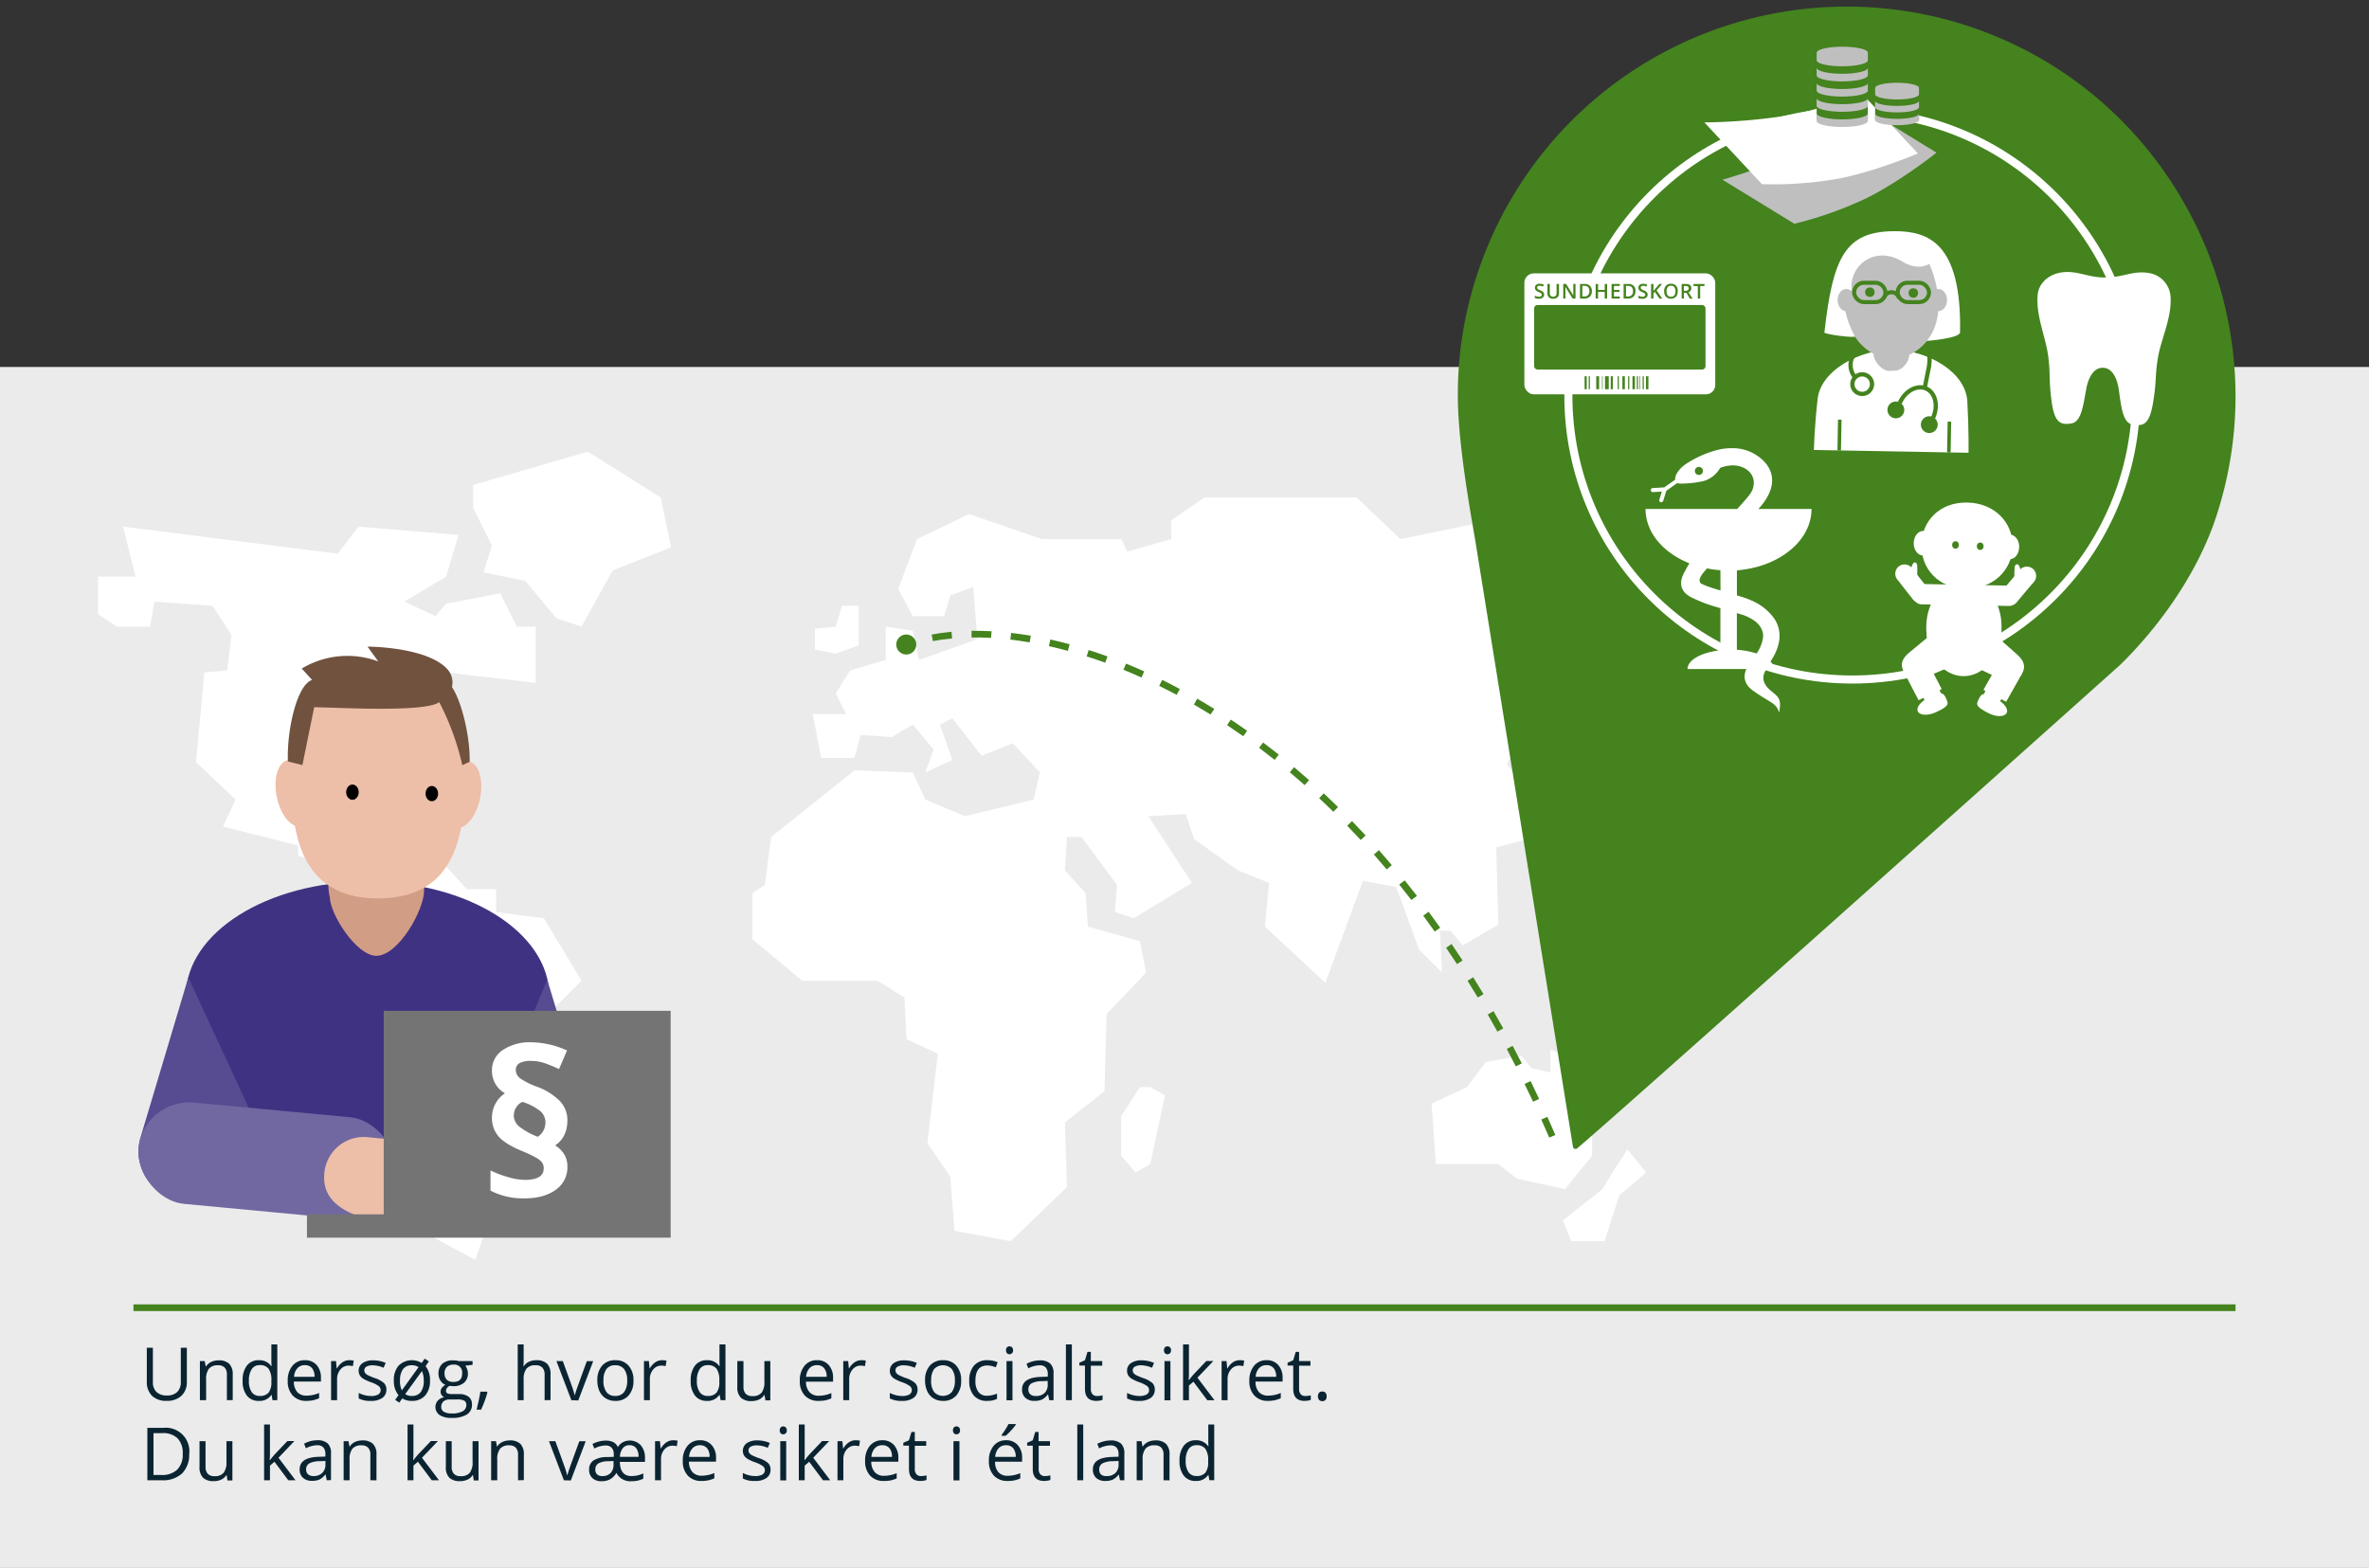 <svg xmlns="http://www.w3.org/2000/svg" viewBox="0 0 710 470"><rect x="0" y="0" width="710" height="470" fill="#333333" stroke="none"/><defs><style>.cls-1{fill:#ebebeb;}.cls-2{fill:#fff;}.cls-15,.cls-16,.cls-18,.cls-3,.cls-7{fill:none;}.cls-15,.cls-16,.cls-18,.cls-3{stroke:#44831e;}.cls-14,.cls-15,.cls-16,.cls-18,.cls-3{stroke-miterlimit:10;}.cls-3{stroke-width:2.01px;}.cls-4{fill:#403282;}.cls-5{fill:#574b91;}.cls-6{fill:#d19d85;}.cls-8{fill:#edbea8;}.cls-9{fill:#010101;}.cls-10{fill:#7168a2;}.cls-11{fill:#747474;}.cls-12{fill:#70523e;}.cls-13,.cls-14{fill:#44831e;}.cls-14{stroke:#fff;stroke-width:2.42px;}.cls-15{stroke-width:1.28px;}.cls-16{stroke-width:1.06px;}.cls-17{fill:#bfbfbf;}.cls-18{stroke-width:1.21px;}.cls-19{fill:#0b2432;}</style></defs><g id="Baggrund"><rect class="cls-1" y="110" width="710" height="360"/></g><g id="Grafik"><polygon class="cls-2" points="45.01 187.83 35.01 187.83 29.39 184.09 29.39 172.84 40.63 172.84 36.89 157.86 101.21 165.98 107.45 157.86 137.43 160.35 133.68 172.84 121.19 180.34 130.56 184.71 133.68 180.96 149.92 177.84 154.92 187.83 160.54 187.83 160.54 204.69 133.68 201.57 135.56 211.56 113.7 225.3 113.7 234.05 109.95 234.05 104.33 226.55 91.22 230.3 86.85 239.67 94.97 242.79 94.97 249.66 104.33 252.16 104.96 259.03 133.06 259.03 139.93 266.52 148.67 266.52 148.67 273.39 163.03 275.26 174.28 294 163.66 304.61 166.16 318.98 139.31 342.08 138.68 363.32 146.17 367.06 142.43 377.68 127.44 369.56 129.31 358.94 123.07 354.57 123.07 315.86 109.95 308.36 113.7 297.74 101.83 287.13 101.83 276.51 106.83 275.26 109.33 267.77 105.58 264.02 99.34 267.77 98.09 259.03 89.34 256.53 89.34 253.41 66.86 247.78 70.61 239.67 58.74 228.43 61.24 201.57 68.11 200.95 69.36 190.33 63.74 181.59 46.26 180.34 45.01 187.83"/><polygon class="cls-2" points="157.41 174.09 144.93 171.6 147.42 163.48 141.8 152.24 141.8 145.37 176.15 135.38 198.01 149.11 201.13 164.1 183.64 170.97 174.28 187.83 166.78 185.34 157.41 174.09"/><polygon class="cls-2" points="516.5 174.09 512.13 166.6 486.52 170.35 479.03 161.6 447.18 155.98 419.7 161.6 406.59 149.11 361 149.11 351.01 155.98 351.01 161.6 337.89 165.35 336.02 161.6 318.54 161.6 312.29 161.6 290.43 154.11 274.82 161.6 269.2 176.59 273.57 184.71 282.94 184.71 284.81 178.47 291.68 175.97 292.93 191.58 275.44 197.82 273.57 189.08 265.45 187.83 265.45 197.82 254.84 200.95 250.47 207.82 253.59 214.06 243.59 214.06 246.09 227.18 256.08 227.18 257.96 220.31 267.33 220.93 273.57 217.18 279.82 224.68 277.32 231.55 285.44 227.8 281.69 217.18 285.44 215.31 294.18 226.55 303.55 222.81 311.67 231.55 309.79 239.67 289.18 244.66 277.32 239.67 273.57 231.55 256.08 230.92 231.1 250.91 229.23 265.27 225.49 267.77 225.49 281.51 240.47 294 262.95 294 271.07 298.99 271.7 311.48 281.06 315.86 277.94 342.71 284.81 352.7 286.06 368.94 302.92 372.06 319.78 355.82 319.16 336.46 331.02 327.1 331.65 303.99 343.51 291.5 341.64 282.13 326.03 277.76 325.4 267.77 319.16 260.9 319.78 250.91 324.15 250.91 334.77 265.27 334.15 273.39 339.77 275.26 357.25 264.65 344.14 244.66 355.38 244.04 357.88 251.53 370.99 260.9 380.36 264.65 379.11 277.76 397.22 294.62 408.46 264.02 418.45 265.89 425.32 284.63 432.19 291.5 431.57 279.01 434.69 279.01 438.44 283.38 449.05 277.14 448.43 254.03 457.8 251.53 460.92 239.67 451.55 229.05 457.17 219.06 462.17 219.06 478.4 184.09 484.65 187.83 484.65 197.82 490.89 200.95 498.39 184.71 516.5 174.09"/><polygon class="cls-2" points="344.76 325.85 341.64 325.85 336.02 334.59 336.02 346.45 340.39 351.45 344.76 348.95 349.13 328.35 344.76 325.85"/><polygon class="cls-2" points="250.47 195.95 257.33 193.45 257.33 181.59 252.34 181.59 250.47 187.83 244.22 188.46 244.22 194.7 250.47 195.95"/><polygon class="cls-2" points="459.05 320.23 455.92 316.48 445.31 318.35 439.69 325.85 429.07 330.84 430.32 348.95 440.31 348.95 449.05 348.95 454.68 353.32 469.04 356.45 477.16 346.45 477.16 333.96 469.04 316.48 464.67 314.61 464.67 321.48 459.05 320.23"/><polygon class="cls-2" points="472.16 214.06 475.28 222.18 468.41 239.04 472.16 245.91 477.16 245.91 485.27 231.55 482.78 214.06 477.16 210.94 472.16 214.06"/><polygon class="cls-2" points="487.77 344.58 484.03 350.2 480.28 356.45 468.41 365.81 470.91 372.06 480.9 372.06 485.27 358.32 493.39 351.45 487.77 344.58"/><line class="cls-3" x1="40" y1="392" x2="670" y2="392"/><path class="cls-4" d="M164.63,298.55c0-19-24.39-34.32-54.47-34.32S55.7,279.59,55.7,298.55v61.79l110.81-.41Z"/><path class="cls-5" d="M74.69,332.34l-4.23,16.52a14.83,14.83,0,0,1-18,10.61h0A14.86,14.86,0,0,1,42,341.33L56.44,293"/><path class="cls-6" d="M112.78,286.51h0c-5.92,0-13.82-12.36-13.94-17.57l-.21-1c-1.51-9.81,5-8,10.73-8h8.43c5,0,10,.24,9.3,7.09h0C127.09,272.79,119.39,286.51,112.78,286.51Z"/><ellipse class="cls-7" cx="125.9" cy="235.8" rx="2.29" ry="1.87" transform="translate(-110.48 360.6) rotate(-89.73)"/><ellipse class="cls-7" cx="104.69" cy="235.64" rx="2.29" ry="1.87" transform="translate(-131.43 339.23) rotate(-89.73)"/><path class="cls-5" d="M147.32,333.42l2.82,15.93a14.83,14.83,0,0,0,18,10.62h0a14.86,14.86,0,0,0,10.47-18.14l-14.59-48.12"/><ellipse class="cls-8" cx="138.56" cy="238.22" rx="10.13" ry="5.43" transform="translate(-122.24 327.26) rotate(-78.67)"/><ellipse class="cls-8" cx="87.49" cy="238.22" rx="5.43" ry="10.13" transform="matrix(0.98, -0.2, 0.2, 0.98, -45.11, 21.84)"/><path class="cls-8" d="M139.26,235.67c-.13,18.84-5.45,33.61-26,33.65-20.31,0-25.89-15-25.76-33.83s4.36-34.47,26.22-34.4C134.72,201.16,139.38,216.83,139.26,235.67Z"/><ellipse class="cls-9" cx="105.63" cy="237.46" rx="1.88" ry="2.29"/><ellipse class="cls-9" cx="129.42" cy="237.89" rx="1.88" ry="2.29"/><rect class="cls-10" x="41.33" y="332.63" width="77.41" height="30.51" rx="15.26" transform="translate(32.98 -5.97) rotate(5.38)"/><path class="cls-8" d="M116.27,342.17l17.44,1.88a3.62,3.62,0,0,1,3.11,4h0a3.54,3.54,0,0,1-3.9,3.15l-17.43-1.88"/><path class="cls-8" d="M120.19,367.6,108.6,365c-7.82-2.61-12-6.61-11.41-13.25h0a11.9,11.9,0,0,1,12.91-10.89l12.27,1.22c8.79,4.61-9.68-2.22,7.24,12.89h0C129,361.6,126.7,368.24,120.19,367.6Z"/><polygon class="cls-11" points="115 303 115 364 92 364 92 371 201 371 201 303 115 303"/><path class="cls-12" d="M140.77,228.34c.11-8.43-2.76-18.75-5.32-22.38a6,6,0,0,0-1.6-5.62c-5.68-5.79-20.15-6.5-23.69-6.5l3.21,4.43a26.53,26.53,0,0,0-22.94,2.14l3.11,3.4c-4.48,1.41-7.6,14.79-7.26,24.43l4.35,1.09L94.16,212c5.85,0,33.17,1.7,37.49-1.53a78.84,78.84,0,0,1,6.91,18.89"/><path class="cls-2" d="M147.44,335.05a8.69,8.69,0,0,1,3.9-7.33,7.66,7.66,0,0,1-3.9-6.82,7.21,7.21,0,0,1,3.27-6.16,14.59,14.59,0,0,1,8.6-2.31,26.72,26.72,0,0,1,10.63,2.46l-2.4,5.57c-1.33-.63-2.68-1.19-4.06-1.69a12.67,12.67,0,0,0-4.35-.75,6.79,6.79,0,0,0-3.46.68,2.28,2.28,0,0,0-1.08,2.08A3.1,3.1,0,0,0,156,323.3a22.15,22.15,0,0,0,4.79,2.4,18.62,18.62,0,0,1,7,4.35,8.2,8.2,0,0,1,2.26,5.67q0,5.19-3.67,7.62a8.25,8.25,0,0,1,2.74,2.71,7,7,0,0,1,.93,3.7,8.13,8.13,0,0,1-3.5,6.9q-3.51,2.57-9.39,2.57A21.23,21.23,0,0,1,147,356.9v-6.06a29.64,29.64,0,0,0,5.27,2,18.37,18.37,0,0,0,5,.84c3.78,0,5.68-1.14,5.68-3.43a3,3,0,0,0-.54-1.85,6.37,6.37,0,0,0-1.86-1.45,38.93,38.93,0,0,0-3.66-1.74q-5.37-2.16-7.39-4.47A8.33,8.33,0,0,1,147.44,335.05Zm6.53-.65a4.43,4.43,0,0,0,1.91,3.49,21.2,21.2,0,0,0,5.3,2.87,5.1,5.1,0,0,0,2.29-4.28,4.45,4.45,0,0,0-1.48-3.37,16.89,16.89,0,0,0-5.38-2.81,4,4,0,0,0-1.86,1.57A4.42,4.42,0,0,0,154,334.4Z"/><circle class="cls-13" cx="271.61" cy="193.2" r="3"/><path class="cls-13" d="M271.22,194.54l-.73-1.86c.93-.36,1.9-.71,2.89-1l.6,1.91C273,193.87,272.11,194.19,271.22,194.54Z"/><path class="cls-13" d="M464.31,341q-1.19-2.73-2.38-5.4l1.82-.82c.81,1.79,1.6,3.6,2.39,5.43Zm-4.84-10.75q-1.26-2.7-2.55-5.32l1.8-.88c.86,1.76,1.71,3.55,2.56,5.35Zm-5.18-10.6c-.89-1.76-1.8-3.5-2.71-5.23l1.77-.93q1.36,2.6,2.73,5.26Zm-5.51-10.41q-1.44-2.59-2.9-5.13l1.74-1q1.45,2.55,2.91,5.16ZM442.9,299q-1.53-2.55-3.07-5l1.69-1.06q1.56,2.49,3.1,5.06Zm-6.24-10q-1.62-2.49-3.26-4.9l1.65-1.13c1.1,1.63,2.2,3.27,3.29,4.94ZM430,279.25q-1.71-2.43-3.45-4.77l1.61-1.19q1.74,2.35,3.47,4.8Zm-7-9.47q-1.82-2.36-3.65-4.63L421,263.9c1.23,1.52,2.45,3.08,3.67,4.65Zm-7.4-9.17q-1.92-2.26-3.84-4.46l1.5-1.32c1.29,1.47,2.6,3,3.87,4.49Zm-7.79-8.82c-1.33-1.44-2.7-2.88-4.05-4.28l1.44-1.39c1.36,1.41,2.73,2.86,4.08,4.31Zm-8.2-8.45c-1.38-1.37-2.81-2.74-4.25-4.08l1.37-1.46c1.44,1.35,2.89,2.74,4.28,4.11Zm-8.6-8c-1.47-1.31-3-2.6-4.45-3.85l1.29-1.53c1.49,1.26,3,2.57,4.49,3.89Zm-9-7.57c-1.54-1.23-3.1-2.44-4.65-3.61l1.2-1.59c1.56,1.17,3.14,2.39,4.7,3.63Zm-9.4-7.08c-1.61-1.13-3.24-2.25-4.85-3.32l1.11-1.67c1.63,1.08,3.27,2.21,4.9,3.36Zm-9.79-6.51c-1.66-1-3.36-2-5-3l1-1.74c1.7,1,3.42,2,5.1,3.06Zm-10.17-5.89c-1.73-.92-3.48-1.83-5.23-2.69l.89-1.8c1.76.88,3.54,1.79,5.28,2.73Zm-10.54-5.2c-1.79-.81-3.61-1.59-5.4-2.32l.76-1.85c1.81.73,3.65,1.52,5.46,2.34Zm-10.88-4.44c-1.85-.67-3.72-1.31-5.55-1.89l.6-1.91c1.86.6,3.76,1.24,5.64,1.92Zm-11.18-3.55c-1.9-.52-3.82-1-5.69-1.41l.43-2c1.91.42,3.85.9,5.78,1.43Zm-11.45-2.54c-1.94-.34-3.89-.62-5.79-.84l.23-2c1.94.22,3.92.51,5.9.84Zm-29-.35-.38-2c1.9-.36,3.9-.64,5.95-.83l.19,2C283.37,191.55,281.43,191.82,279.6,192.17Zm17.42-1c-2-.1-3.95-.15-5.84-.12l0-2c1.94,0,4,0,6,.13Z"/><path class="cls-13" d="M471.44,343.89a.83.83,0,0,0,1.16.41c12.29-10.27,162.82-145,162.82-145,10.66-10.39,22.85-26.45,28.74-44.3,19.48-59-11.33-123.5-69.42-145.47A116.54,116.54,0,0,0,444,78.56a114.48,114.48,0,0,0-7,43.9c.63,15.62,4.65,36.08,5.43,41.33Z"/><circle class="cls-14" cx="555.14" cy="118.6" r="85.09"/><path class="cls-6" d="M589.69,178.08h-.08c-1.24,0-4.48-1.17-4.46-2.41h0a2.25,2.25,0,0,1,2.29-2.2l3.11.05a2.26,2.26,0,0,1,2.21,2.29h0C592.73,177.05,590.92,178.1,589.69,178.08Z"/><path class="cls-2" d="M603.19,163.79c-.12,7.12-5.83,12.79-14.08,12.65s-13.37-6-13.25-13.14,5.45-12.8,13.7-12.66S603.32,156.66,603.19,163.79Z"/><ellipse class="cls-13" cx="586.08" cy="163.35" rx="1.11" ry="1.02" transform="translate(412.32 746.43) rotate(-88.98)"/><ellipse class="cls-13" cx="593.49" cy="163.74" rx="1.11" ry="1.02" transform="translate(419.2 754.22) rotate(-88.98)"/><ellipse class="cls-2" cx="602.36" cy="163.96" rx="3.68" ry="2.79" transform="translate(427.71 763.3) rotate(-88.98)"/><ellipse class="cls-2" cx="576.35" cy="162.83" rx="3.68" ry="2.79" transform="translate(403.28 736.19) rotate(-88.98)"/><ellipse class="cls-2" cx="588.6" cy="187.89" rx="14.2" ry="11.28" transform="translate(390.25 773.05) rotate(-88.98)"/><rect class="cls-2" x="573.24" y="175.13" width="12.74" height="6.1" rx="2.62" transform="translate(3.27 -10.29) rotate(1.02)"/><rect class="cls-2" x="592.06" y="175.46" width="12.74" height="6.1" rx="2.62" transform="translate(1193.59 367.66) rotate(-178.98)"/><path class="cls-2" d="M584.54,199.84l-8.11,3.49c-1.92,1-4.89-.27-5.94-2.19h0c-1.06-1.92-.41-3.73,1.57-5.41l6.45-5.33c1.92-1.05,5.58.78,6.64,2.7h0C586.2,195,586.46,198.78,584.54,199.84Z"/><path class="cls-2" d="M573.72,168.62a.58.58,0,0,1,.58.17,1.26,1.26,0,0,1,.28.58,23.22,23.22,0,0,1,0,2.89,2.63,2.63,0,0,1,0,.56.55.55,0,0,1-.31.44c-.28.1-.57-.14-.76-.38a2.83,2.83,0,0,1-.79-2.3C572.83,170.07,573.19,168.8,573.72,168.62Z"/><path class="cls-2" d="M605.51,174.94h0"/><path class="cls-2" d="M609.32,174.75l.27-.33a2.78,2.78,0,0,0-.34-3.92h0a2.79,2.79,0,0,0-3.92.34l-5,5.89a2.79,2.79,0,1,0,4.26,3.59l3.91-4.66Z"/><polygon class="cls-8" points="568.52 174 568.52 174 568.52 174 568.52 174"/><path class="cls-2" d="M568.87,174l.17.21.56.73,3.74,4.78a2.79,2.79,0,0,0,4.39-3.43L573,170.26a2.8,2.8,0,0,0-3.91-.48h0a2.8,2.8,0,0,0-.48,3.91l.27.35"/><line class="cls-8" x1="605.51" y1="174.94" x2="605.51" y2="174.94"/><path class="cls-2" d="M604.71,169.17a.57.57,0,0,0-.59.15,1.21,1.21,0,0,0-.3.57,23.13,23.13,0,0,0-.1,2.89,2.09,2.09,0,0,0-.05.56.53.53,0,0,0,.29.44c.28.12.57-.11.78-.34a2.88,2.88,0,0,0,.87-2.28C605.54,170.66,605.23,169.37,604.71,169.17Z"/><path class="cls-2" d="M599.88,188.68c-.14,7.84-5.3,14.1-11.53,14s-11.16-6.56-11-14.39"/><path class="cls-2" d="M583.31,209.51c.49,1.25,1.35,2-3.31,4.08-2.35,1-4.71.85-5.24-.38s1-3.05,3.31-4.08S582.13,206.47,583.31,209.51Z"/><path class="cls-2" d="M578.36,204.65h.76a2.3,2.3,0,0,1,2.3,2.3v1.4a2.3,2.3,0,0,1-2.3,2.3h-1.25a1.81,1.81,0,0,1-1.81-1.81v-1.89A2.3,2.3,0,0,1,578.36,204.65Z" transform="translate(-34.84 247.28) rotate(-23.43)"/><path class="cls-2" d="M575,209.89l-4.23-8.15a3.85,3.85,0,0,1,1.8-5.13h0a3.85,3.85,0,0,1,5.13,1.8l4.24,8.15Z"/><path class="cls-2" d="M592.07,200l8,3.78c1.88,1.12,4.9-.1,6-2h0c1.12-1.88.53-3.71-1.39-5.46l-6.25-5.55c-1.88-1.12-5.61.58-6.73,2.46h0C590.58,195.1,590.19,198.85,592.07,200Z"/><path class="cls-2" d="M593,209.68c-.53,1.23-1.42,1.94,3.16,4.19,2.31,1.14,4.68,1,5.26-.18s-.84-3.09-3.17-4.2S594.23,206.68,593,209.68Z"/><rect class="cls-2" x="594.9" y="204.98" width="5.36" height="6" rx="2.3" transform="translate(1047.62 652.77) rotate(-154.53)"/><path class="cls-2" d="M601.25,210.36l4.52-8a3.84,3.84,0,0,0-1.62-5.19h0a3.86,3.86,0,0,0-5.19,1.62l-4.52,8Z"/><path class="cls-2" d="M610.71,88.28c-.63,6.28,2.4,12.7,3.14,18.45s.12,6.5,1,13.4,2.89,7.24,5.9,6.81,3.57-5.22,4.51-10.33c.54-3,2-6.42,5-6.37s4.32,3.56,4.75,6.54c.75,5.15,1.15,10,4.14,10.48s5,.36,6.14-6.59.5-7.64,1.44-13.36,4.2-12,3.8-18.32a7.66,7.66,0,0,0-6.23-7.1c-5-.94-7.77,1.3-13.55,1.29-4.89,0-7.87-2-12.31-1.59S611,85,610.71,88.28Z"/><rect class="cls-2" x="456.86" y="81.94" width="57.21" height="36.27" rx="2.82"/><rect class="cls-13" x="459.78" y="91.42" width="51.37" height="19.36" rx="1.01"/><rect class="cls-13" x="476.14" y="112.78" width="0.36" height="3.89"/><rect class="cls-13" x="474.91" y="112.78" width="0.65" height="3.89"/><rect class="cls-13" x="478.4" y="112.78" width="0.86" height="3.89"/><rect class="cls-13" x="481.03" y="112.78" width="1.12" height="3.89"/><rect class="cls-13" x="482.75" y="112.78" width="0.64" height="3.89"/><rect class="cls-13" x="486.24" y="112.78" width="0.74" height="3.89"/><rect class="cls-13" x="489.26" y="112.78" width="0.74" height="3.89"/><rect class="cls-13" x="493.3" y="112.79" width="0.74" height="3.89"/><rect class="cls-13" x="480.14" y="112.78" width="0.18" height="3.89"/><rect class="cls-13" x="484.83" y="112.78" width="0.36" height="3.89"/><rect class="cls-13" x="487.95" y="112.78" width="0.36" height="3.89"/><rect class="cls-13" x="490.57" y="112.78" width="0.36" height="3.89"/><rect class="cls-13" x="492.3" y="112.79" width="0.36" height="3.89"/><rect class="cls-13" x="491.4" y="112.78" width="0.18" height="3.89"/><path class="cls-13" d="M462.78,88.3a1.09,1.09,0,0,1-.42.91,1.81,1.81,0,0,1-1.17.34,2.81,2.81,0,0,1-1.21-.23v-.68a3.35,3.35,0,0,0,.63.22,3,3,0,0,0,.63.08,1,1,0,0,0,.63-.16.54.54,0,0,0,.2-.43.52.52,0,0,0-.19-.42,2.6,2.6,0,0,0-.76-.4,2.16,2.16,0,0,1-.85-.56,1.18,1.18,0,0,1-.24-.75,1.05,1.05,0,0,1,.39-.86,1.61,1.61,0,0,1,1-.31,3.09,3.09,0,0,1,1.25.27l-.22.59a2.65,2.65,0,0,0-1.05-.25.79.79,0,0,0-.52.15.5.5,0,0,0-.18.4.52.52,0,0,0,.07.29.76.76,0,0,0,.24.23,4,4,0,0,0,.59.29,3.45,3.45,0,0,1,.71.37,1.28,1.28,0,0,1,.32.39A1.21,1.21,0,0,1,462.78,88.3Z"/><path class="cls-13" d="M467.24,85.11v2.83a1.65,1.65,0,0,1-.21.85,1.36,1.36,0,0,1-.6.56,2.1,2.1,0,0,1-.94.2,1.81,1.81,0,0,1-1.27-.43,1.58,1.58,0,0,1-.45-1.19V85.11h.72v2.77a1.1,1.1,0,0,0,.25.8,1,1,0,0,0,.77.26c.68,0,1-.36,1-1.06V85.11Z"/><path class="cls-13" d="M472.19,89.49h-.88L469.16,86h0v.2c0,.37,0,.71,0,1v2.28h-.65V85.11h.87l2.15,3.47h0s0-.21,0-.5,0-.51,0-.67v-2.3h.66Z"/><path class="cls-13" d="M477.09,87.26a2.2,2.2,0,0,1-.61,1.66,2.42,2.42,0,0,1-1.73.57h-1.22V85.12h1.35a2.23,2.23,0,0,1,1.63.56A2.11,2.11,0,0,1,477.09,87.26Zm-.76,0c0-1.05-.49-1.58-1.47-1.58h-.62v3.18h.51A1.41,1.41,0,0,0,476.33,87.29Z"/><path class="cls-13" d="M481.66,89.49h-.72v-2h-2v2h-.71V85.12h.72v1.79h2V85.12h.72Z"/><path class="cls-13" d="M485.47,89.49H483V85.12h2.47v.6h-1.76v1.19h1.65v.6h-1.65v1.38h1.76Z"/><path class="cls-13" d="M490.16,87.27a2.17,2.17,0,0,1-.6,1.65,2.39,2.39,0,0,1-1.74.58H486.6V85.12H488a2.27,2.27,0,0,1,1.63.56A2.11,2.11,0,0,1,490.16,87.27Zm-.75,0c0-1.05-.49-1.57-1.47-1.57h-.62v3.17h.51A1.41,1.41,0,0,0,489.41,87.29Z"/><path class="cls-13" d="M493.81,88.31a1.13,1.13,0,0,1-.43.92,1.84,1.84,0,0,1-1.16.33,2.85,2.85,0,0,1-1.22-.23v-.68a3.45,3.45,0,0,0,.64.22,2.37,2.37,0,0,0,.63.08,1,1,0,0,0,.62-.16.55.55,0,0,0,0-.85,2.75,2.75,0,0,0-.76-.4,2.08,2.08,0,0,1-.85-.56,1.16,1.16,0,0,1-.24-.75,1.05,1.05,0,0,1,.39-.86,1.57,1.57,0,0,1,1-.31,3.09,3.09,0,0,1,1.25.27l-.23.59a2.61,2.61,0,0,0-1-.25.77.77,0,0,0-.52.15.5.5,0,0,0-.18.4.52.52,0,0,0,.07.29.63.63,0,0,0,.23.23,3.36,3.36,0,0,0,.6.29,3.32,3.32,0,0,1,.7.37,1.19,1.19,0,0,1,.33.39A1.21,1.21,0,0,1,493.81,88.31Z"/><path class="cls-13" d="M498.18,89.5h-.83l-1.38-2-.42.34V89.5h-.71V85.12h.71v2.09c.2-.24.39-.47.59-.69l1.18-1.4h.81c-.76.9-1.31,1.54-1.64,1.92Z"/><path class="cls-13" d="M502.82,87.31a2.43,2.43,0,0,1-.53,1.66,2.25,2.25,0,0,1-3,0,2.42,2.42,0,0,1-.53-1.67,2.34,2.34,0,0,1,.54-1.66,1.94,1.94,0,0,1,1.52-.58,1.9,1.9,0,0,1,1.51.59A2.35,2.35,0,0,1,502.82,87.31Zm-3.34,0a2,2,0,0,0,.33,1.22,1.15,1.15,0,0,0,1,.42,1.18,1.18,0,0,0,1-.41,2,2,0,0,0,.32-1.23,1.91,1.91,0,0,0-.32-1.22,1.12,1.12,0,0,0-1-.42,1.18,1.18,0,0,0-1,.41A2,2,0,0,0,499.48,87.31Z"/><path class="cls-13" d="M504.66,87.75V89.5H504V85.13h1.23a2.05,2.05,0,0,1,1.26.31,1.15,1.15,0,0,1,.4,1,1.2,1.2,0,0,1-.85,1.17l1.24,1.93h-.82l-1-1.75Zm0-.59h.5a1.15,1.15,0,0,0,.72-.18.69.69,0,0,0,.23-.55.61.61,0,0,0-.24-.54,1.44,1.44,0,0,0-.73-.16h-.48Z"/><path class="cls-13" d="M509.56,89.5h-.72V85.74h-1.29v-.61h3.29v.61h-1.29Z"/><path class="cls-7" d="M520.54,194.81a23.44,23.44,0,0,1,5.92,1.11l.14-.22a11.33,11.33,0,0,0,1.72-4.17,6.9,6.9,0,0,0,.09-.84,4.4,4.4,0,0,0-.36-1.83,4.84,4.84,0,0,0-.36-.72l-.23-.38a7,7,0,0,0-2-1.88c-.15-.1-.29-.2-.47-.3s-.16-.08-.23-.13l-.71-.38c-.45-.22-.93-.43-1.42-.62l-2.07-.65Z"/><circle class="cls-7" cx="509.17" cy="141.16" r="1.21"/><path class="cls-7" d="M513.12,170.68c-.51-.08-1-.18-1.52-.28-.58.88-3.13,3.13-1.82,4.52a25.58,25.58,0,0,0,3.89,1.5l1,.31,1,.3V171l-1.11-.09Z"/><path class="cls-2" d="M521.89,170.83l1.4-.2c11.22-1.79,19.63-9.2,19.63-18.07H527c7.51-8.16,3.12-13.75-.42-16a12.89,12.89,0,0,0-7.56-2.21l-.7,0a18.18,18.18,0,0,0-3.73.56,31.75,31.75,0,0,0-9.05,4c-2.29,1.46-3.66,3.58-3.48,4.88l-3.27,2.31-3.51.21a.61.61,0,0,0,0,1.21h0l2.78-.16-.75,2.43a.61.61,0,0,0,.4.76.57.57,0,0,0,.18,0,.61.61,0,0,0,.58-.43l.94-3,3.3-2.34a2.46,2.46,0,0,0,1,.19,32.57,32.57,0,0,0,6.94-.79,8.49,8.49,0,0,0,4.89-3.92,10.42,10.42,0,0,1,2.7-.69,9.57,9.57,0,0,1,1-.07c4.51,0,7.74,3.43,5.83,7.64-.6,1.32-3.15,4-4.43,5.43H493.18c0,7.06,5.32,13.17,13.14,16.29-.35.57-.84,1.41-1.26,2.22s-3.54,5.5,2.2,8.15a43.42,43.42,0,0,0,7.35,2.78l1,.3v12.61c-5.65.62-9.85,2.9-9.85,5.62h17.63c-.66,1.46-1.25,4.19,2,6.49,5.18,3.71,7,3.62,7.82,6.6.79-4.43-.22-4.64-2.72-6.79-3.18-2.74-1.8-5.3-1-6.3h2.14a3.28,3.28,0,0,0-1-2.23,22.28,22.28,0,0,0,1.22-2.11,13.11,13.11,0,0,0,1.48-5l0-.26a9.53,9.53,0,0,0-.22-2.41,6.77,6.77,0,0,0-.22-.77,9,9,0,0,0-1.28-2.53c-.21-.29-.43-.56-.65-.82a15.65,15.65,0,0,0-2.76-2.56c-.28-.21-.57-.41-.86-.59a18.43,18.43,0,0,0-1.84-1c-.47-.22-.94-.43-1.42-.62s-.95-.36-1.42-.52l-.76-.25-1.34-.4V171Zm-12.72-28.46a1.21,1.21,0,1,1,1.21-1.21A1.21,1.21,0,0,1,509.17,142.37ZM515.64,177l-1-.3-1-.31a25.58,25.58,0,0,1-3.89-1.5c-1.31-1.39,1.24-3.64,1.82-4.52.5.1,1,.2,1.52.28l1.41.18,1.11.09Zm7,7.42c.49.19,1,.4,1.42.62l.71.38c.07.05.16.08.23.13s.32.2.47.3a7,7,0,0,1,2,1.88l.23.38a4.84,4.84,0,0,1,.36.72,4.4,4.4,0,0,1,.36,1.83,6.9,6.9,0,0,1-.09.84,11.33,11.33,0,0,1-1.72,4.17l-.14.22a23.44,23.44,0,0,0-5.92-1.11v-11Z"/><path class="cls-2" d="M589.62,120.33c-.49-8.94-12-15.31-22.06-15.49s-21.81,6.09-22.8,14.69-1.12,15.36-1.12,15.36l46.34.83S590.1,129,589.62,120.33Z"/><path class="cls-15" d="M558.52,104.11c-1.51.72-3.35,2.34-3.75,4a5.68,5.68,0,0,0,1,4.72"/><path class="cls-15" d="M576.9,104.1a4.93,4.93,0,0,1,1.39,3.34,14.29,14.29,0,0,1-.42,3.68l-1,5.07"/><ellipse class="cls-15" cx="558.11" cy="115.16" rx="2.94" ry="2.95" transform="translate(433.03 671.12) rotate(-88.98)"/><path class="cls-15" d="M569.36,120.78c1.61-3.6,5.15-5.53,7.92-4.31s3.7,5.14,2.09,8.74"/><ellipse class="cls-13" cx="568.2" cy="122.86" rx="2.52" ry="2.53" transform="translate(435.24 688.79) rotate(-88.98)"/><ellipse class="cls-13" cx="578.22" cy="127.29" rx="2.52" ry="2.53" transform="translate(440.65 703.15) rotate(-88.98)"/><line class="cls-16" x1="551.22" y1="135.03" x2="551.39" y2="125.8"/><line class="cls-16" x1="584.08" y1="135.61" x2="584.25" y2="126.39"/><path class="cls-2" d="M572.79,107v.23a3.81,3.81,0,0,1-3.86,3.71l-3.37-.06a3.81,3.81,0,0,1-3.72-4.15"/><path class="cls-17" d="M572.21,106.22v.22c0,2-2.2,4.69-4.24,4.65l-1.8.1c-2,0-4.72-2.8-4.68-5.24"/><path class="cls-17" d="M567.57,71.69c-6.92-.13-12.81,5.69-14.44,13.59a1.67,1.67,0,0,0-.38-.06c-1.37,0-2.51,1.46-2.54,3.32s1,3.38,2.42,3.4l.16,0c.89,8.64,6.82,15.36,14.14,15.49,8,.15,14.71-7.74,14.88-17.6S575.61,71.83,567.57,71.69Z"/><path class="cls-17" d="M566.93,107.41c7.31.13,13.48-6.37,14.68-15h.16c1.37,0,2.51-1.46,2.54-3.31s-1-3.38-2.42-3.41a1.58,1.58,0,0,0-.38,0c-1.35-8-7-14-13.94-14.09"/><path class="cls-2" d="M546.78,99.7c2.53-22.61,6.25-30.29,20.83-30.4,10.24-.07,20.32,3.39,19.83,30.3,0,1.84-10,2.6-10,2.6,7.46-9.06.78-23.11.78-23.11s-3.24,2.28-8-.65c-8.26-5.08-16.09,1.12-15.3,8.58,0,.07-5.05,2.33,1,13.84C556.15,101.34,547.58,100.37,546.78,99.7Z"/><ellipse class="cls-13" cx="560.42" cy="87.6" rx="1.42" ry="1.42" transform="translate(462.85 646.36) rotate(-88.98)"/><ellipse class="cls-13" cx="573.43" cy="87.83" rx="1.42" ry="1.42" transform="translate(475.41 659.61) rotate(-88.98)"/><ellipse class="cls-17" cx="553.34" cy="89.95" rx="2.6" ry="3.33"/><ellipse class="cls-17" cx="580.94" cy="89.95" rx="2.6" ry="3.33"/><path class="cls-18" d="M564.62,89.45a2.31,2.31,0,0,1,4.53,0"/><rect class="cls-18" x="555.69" y="84.76" width="9.39" height="5.79" rx="2.9"/><rect class="cls-18" x="568.74" y="84.76" width="9.39" height="5.79" rx="2.9"/><path class="cls-17" d="M580.38,45.76s-10.53,8.42-20.75,13.53a112.33,112.33,0,0,1-21.85,7.78l-21.54-13.2a172.73,172.73,0,0,0,24.21-9,81.57,81.57,0,0,0,18.39-12.34Z"/><path class="cls-2" d="M574.8,46s-12.39,5.31-23.6,7.51a112.3,112.3,0,0,1-23.14,1.69L510.81,36.69a173.35,173.35,0,0,0,25.72-2.2,81.49,81.49,0,0,0,21-7Z"/><rect class="cls-13" x="544.46" y="16.71" width="15.33" height="19.17"/><path class="cls-17" d="M552.13,22.12c-4.23,0-7.67-.8-7.67-1.8V22.6c0,1,3.44,1.8,7.67,1.8s7.67-.81,7.67-1.8V20.32C559.8,21.32,556.36,22.12,552.13,22.12Z"/><path class="cls-17" d="M552.13,26.68c-4.23,0-7.67-.81-7.67-1.8v2.28c0,1,3.44,1.79,7.67,1.79s7.67-.8,7.67-1.79V24.88C559.8,25.87,556.36,26.68,552.13,26.68Z"/><path class="cls-17" d="M552.13,31.23c-4.23,0-7.67-.8-7.67-1.79v2.27c0,1,3.44,1.8,7.67,1.8s7.67-.8,7.67-1.8V29.44C559.8,30.43,556.36,31.23,552.13,31.23Z"/><path class="cls-17" d="M552.13,35.79c-4.23,0-7.67-.81-7.67-1.8v2.28c0,1,3.44,1.8,7.67,1.8s7.67-.81,7.67-1.8V34C559.8,35,556.36,35.79,552.13,35.79Z"/><path class="cls-17" d="M552.13,14c-4.23,0-7.67.81-7.67,1.8v2.28c0,1,3.44,1.79,7.67,1.79s7.67-.8,7.67-1.79V15.77C559.8,14.78,556.36,14,552.13,14Z"/><rect class="cls-13" x="561.99" y="27.83" width="13.14" height="8.28"/><path class="cls-17" d="M568.56,31.75c-3.63,0-6.57-.69-6.57-1.53v1.94c0,.84,2.94,1.53,6.57,1.53s6.57-.69,6.57-1.53V30.22C575.13,31.06,572.19,31.75,568.56,31.75Z"/><path class="cls-17" d="M568.56,35.63c-3.63,0-6.57-.69-6.57-1.53V36c0,.84,2.94,1.53,6.57,1.53s6.57-.69,6.57-1.53V34.1C575.13,34.94,572.19,35.63,568.56,35.63Z"/><path class="cls-17" d="M568.56,24.81c-3.63,0-6.57.68-6.57,1.53v1.94c0,.84,2.94,1.53,6.57,1.53s6.57-.69,6.57-1.53V26.34C575.13,25.49,572.19,24.81,568.56,24.81Z"/><path class="cls-19" d="M56,404v10.17a5.54,5.54,0,0,1-1.62,4.22,6.24,6.24,0,0,1-4.46,1.53,6,6,0,0,1-4.39-1.54A5.76,5.76,0,0,1,44,414.13V404h1.82v10.25a4,4,0,0,0,1.08,3,4.34,4.34,0,0,0,3.16,1.05,4.21,4.21,0,0,0,3.06-1.05,4.11,4.11,0,0,0,1.07-3V404Z"/><path class="cls-19" d="M68,419.72V412.1a3,3,0,0,0-.65-2.14,2.64,2.64,0,0,0-2-.71,3.38,3.38,0,0,0-2.71,1,5,5,0,0,0-.86,3.29v6.18H59.91V408h1.45l.29,1.61h.08a3.69,3.69,0,0,1,1.54-1.35,5,5,0,0,1,2.2-.48,4.43,4.43,0,0,1,3.2,1A4.35,4.35,0,0,1,69.75,412v7.68Z"/><path class="cls-19" d="M81.42,418.14h-.09a4.19,4.19,0,0,1-3.7,1.79A4.36,4.36,0,0,1,74,418.36a6.94,6.94,0,0,1-1.28-4.49A7.08,7.08,0,0,1,74,409.34a4.36,4.36,0,0,1,3.59-1.61,4.3,4.3,0,0,1,3.68,1.74h.14l-.08-.85,0-.82V403h1.78v16.71H81.66Zm-3.56.3a3.26,3.26,0,0,0,2.65-1,5.07,5.07,0,0,0,.82-3.21v-.37a5.91,5.91,0,0,0-.84-3.58,3.15,3.15,0,0,0-2.65-1.07,2.72,2.72,0,0,0-2.4,1.22,6,6,0,0,0-.84,3.45,5.8,5.8,0,0,0,.83,3.4A2.79,2.79,0,0,0,77.86,418.44Z"/><path class="cls-19" d="M91.87,419.93a5.4,5.4,0,0,1-4.12-1.59,6.12,6.12,0,0,1-1.51-4.41,6.77,6.77,0,0,1,1.4-4.52,4.64,4.64,0,0,1,3.76-1.68,4.46,4.46,0,0,1,3.51,1.46A5.62,5.62,0,0,1,96.19,413v1.13H88.08a4.67,4.67,0,0,0,1,3.14,3.62,3.62,0,0,0,2.8,1.08,9.49,9.49,0,0,0,3.76-.8v1.59a9.83,9.83,0,0,1-1.79.59A9.93,9.93,0,0,1,91.87,419.93Zm-.49-10.71a2.9,2.9,0,0,0-2.26.93,4.26,4.26,0,0,0-1,2.56h6.15a3.94,3.94,0,0,0-.75-2.59A2.65,2.65,0,0,0,91.38,409.22Z"/><path class="cls-19" d="M104.61,407.73a6.6,6.6,0,0,1,1.4.13l-.24,1.65a6.65,6.65,0,0,0-1.29-.16,3.15,3.15,0,0,0-2.45,1.16,4.28,4.28,0,0,0-1,2.89v6.32H99.23V408h1.48l.2,2.18H101a5.1,5.1,0,0,1,1.58-1.78A3.57,3.57,0,0,1,104.61,407.73Z"/><path class="cls-19" d="M115.81,416.51a3,3,0,0,1-1.22,2.53,5.74,5.74,0,0,1-3.44.89,7.39,7.39,0,0,1-3.65-.74v-1.65a8.77,8.77,0,0,0,1.82.68,7.74,7.74,0,0,0,1.87.24,4.34,4.34,0,0,0,2.15-.44,1.54,1.54,0,0,0,.15-2.54,9.32,9.32,0,0,0-2.32-1.15,13.22,13.22,0,0,1-2.34-1.07,3.28,3.28,0,0,1-1-1,2.74,2.74,0,0,1-.34-1.38,2.66,2.66,0,0,1,1.17-2.28,5.52,5.52,0,0,1,3.22-.83,9.32,9.32,0,0,1,3.71.78l-.63,1.45a8.49,8.49,0,0,0-3.21-.74,3.76,3.76,0,0,0-1.92.4,1.25,1.25,0,0,0-.64,1.1,1.33,1.33,0,0,0,.24.8,2.27,2.27,0,0,0,.78.64,18.2,18.2,0,0,0,2.06.87,7.78,7.78,0,0,1,2.83,1.53A2.74,2.74,0,0,1,115.81,416.51Z"/><path class="cls-19" d="M128.87,413.82a6.49,6.49,0,0,1-1.45,4.5,5.08,5.08,0,0,1-4,1.61,5.27,5.27,0,0,1-2.86-.74l-.9,1.26-1.23-.84,1-1.4a6.58,6.58,0,0,1-1.39-4.39,6.47,6.47,0,0,1,1.44-4.48,5.68,5.68,0,0,1,6.9-.79l.9-1.28,1.26.82-1,1.42A6.51,6.51,0,0,1,128.87,413.82Zm-9,0a6.43,6.43,0,0,0,.57,2.94l5-6.94a3.45,3.45,0,0,0-2-.57,3.15,3.15,0,0,0-2.65,1.15A5.52,5.52,0,0,0,119.9,413.82Zm7.12,0a6.31,6.31,0,0,0-.54-2.83l-5,6.9a3.29,3.29,0,0,0,2,.55,3.17,3.17,0,0,0,2.66-1.17A5.63,5.63,0,0,0,127,413.82Z"/><path class="cls-19" d="M141.63,408v1.12l-2.18.26a3.79,3.79,0,0,1,.54,1,3.66,3.66,0,0,1,.24,1.36,3.52,3.52,0,0,1-1.18,2.77,4.82,4.82,0,0,1-3.25,1,5.21,5.21,0,0,1-1-.09,1.76,1.76,0,0,0-1.14,1.52.77.77,0,0,0,.4.71,3,3,0,0,0,1.37.23h2.08a4.68,4.68,0,0,1,2.94.81,2.79,2.79,0,0,1,1,2.34,3.35,3.35,0,0,1-1.56,3,8.46,8.46,0,0,1-4.58,1,6.26,6.26,0,0,1-3.56-.86,2.94,2.94,0,0,1-.57-4.29,3.5,3.5,0,0,1,1.94-1.06,1.87,1.87,0,0,1-.76-.64,1.7,1.7,0,0,1-.31-1,1.87,1.87,0,0,1,.35-1.12,3.54,3.54,0,0,1,1.08-.94,3.15,3.15,0,0,1-1.48-1.28,3.7,3.7,0,0,1-.58-2.06,3.82,3.82,0,0,1,1.16-3,4.73,4.73,0,0,1,3.29-1,5.7,5.7,0,0,1,1.66.22Zm-9.38,13.75a1.6,1.6,0,0,0,.8,1.45,4.46,4.46,0,0,0,2.31.49,6.44,6.44,0,0,0,3.33-.67,2.07,2.07,0,0,0,1.07-1.82,1.43,1.43,0,0,0-.59-1.33,4.52,4.52,0,0,0-2.22-.37h-2.14a2.79,2.79,0,0,0-1.89.58A2.08,2.08,0,0,0,132.25,421.7Zm1-10a2.4,2.4,0,0,0,.7,1.87,2.8,2.8,0,0,0,1.94.63c1.75,0,2.62-.84,2.62-2.54a2.35,2.35,0,0,0-2.65-2.65,2.61,2.61,0,0,0-1.93.68A2.73,2.73,0,0,0,133.21,411.72Z"/><path class="cls-19" d="M145.92,417.16l.16.25c-.19.72-.45,1.55-.8,2.5s-.72,1.83-1.1,2.65h-1.34c.19-.75.4-1.67.64-2.76s.39-2,.49-2.64Z"/><path class="cls-19" d="M163.22,419.72V412.1a3,3,0,0,0-.66-2.14,2.64,2.64,0,0,0-2.05-.71,3.33,3.33,0,0,0-2.71,1,5.08,5.08,0,0,0-.86,3.3v6.16h-1.78V403h1.78v5.05a12.55,12.55,0,0,1-.08,1.52h.1a3.63,3.63,0,0,1,1.5-1.34,5,5,0,0,1,2.22-.49,4.56,4.56,0,0,1,3.24,1A4.31,4.31,0,0,1,165,412v7.68Z"/><path class="cls-19" d="M171.24,419.72,166.77,408h1.91l2.54,7a33.35,33.35,0,0,1,1,3.18h.08a24.16,24.16,0,0,1,.75-2.36q.63-1.78,2.82-7.8h1.91l-4.47,11.77Z"/><path class="cls-19" d="M189.85,413.82a6.5,6.5,0,0,1-1.46,4.5,5.08,5.08,0,0,1-4,1.61,5.29,5.29,0,0,1-2.81-.74,5,5,0,0,1-1.89-2.12,7.51,7.51,0,0,1-.66-3.25,6.47,6.47,0,0,1,1.44-4.48,5.09,5.09,0,0,1,4-1.61,5,5,0,0,1,3.93,1.65A6.44,6.44,0,0,1,189.85,413.82Zm-9,0a5.6,5.6,0,0,0,.9,3.44,3.11,3.11,0,0,0,2.65,1.18,3.17,3.17,0,0,0,2.66-1.17,5.63,5.63,0,0,0,.91-3.45,5.52,5.52,0,0,0-.91-3.41,3.19,3.19,0,0,0-2.68-1.16,3.11,3.11,0,0,0-2.64,1.15A5.46,5.46,0,0,0,180.88,413.82Z"/><path class="cls-19" d="M198.34,407.73a6.77,6.77,0,0,1,1.41.13l-.25,1.65a6.56,6.56,0,0,0-1.29-.16,3.15,3.15,0,0,0-2.44,1.16,4.24,4.24,0,0,0-1,2.89v6.32H193V408h1.47l.21,2.18h.08a5.31,5.31,0,0,1,1.58-1.78A3.6,3.6,0,0,1,198.34,407.73Z"/><path class="cls-19" d="M215.68,418.14h-.1a4.16,4.16,0,0,1-3.69,1.79,4.36,4.36,0,0,1-3.59-1.57,6.94,6.94,0,0,1-1.29-4.49,7.08,7.08,0,0,1,1.29-4.53,4.36,4.36,0,0,1,3.59-1.61,4.28,4.28,0,0,1,3.67,1.74h.14l-.07-.85,0-.82V403h1.79v16.71h-1.45Zm-3.57.3a3.26,3.26,0,0,0,2.65-1,5,5,0,0,0,.82-3.21v-.37a5.92,5.92,0,0,0-.83-3.58,3.16,3.16,0,0,0-2.66-1.07,2.75,2.75,0,0,0-2.4,1.22,6.13,6.13,0,0,0-.83,3.45,5.72,5.72,0,0,0,.83,3.4A2.79,2.79,0,0,0,212.11,418.44Z"/><path class="cls-19" d="M222.82,408v7.63a3.06,3.06,0,0,0,.66,2.15,2.64,2.64,0,0,0,2.05.71,3.33,3.33,0,0,0,2.7-1,5.08,5.08,0,0,0,.86-3.3V408h1.78v11.77H229.4l-.26-1.58H229a3.46,3.46,0,0,1-1.52,1.33,5,5,0,0,1-2.22.46,4.48,4.48,0,0,1-3.21-1,4.33,4.33,0,0,1-1.07-3.26V408Z"/><path class="cls-19" d="M245.34,419.93a5.42,5.42,0,0,1-4.12-1.59,6.12,6.12,0,0,1-1.51-4.41,6.83,6.83,0,0,1,1.4-4.52,4.66,4.66,0,0,1,3.77-1.68,4.45,4.45,0,0,1,3.5,1.46,5.57,5.57,0,0,1,1.29,3.84v1.13h-8.11a4.57,4.57,0,0,0,1.05,3.14,3.59,3.59,0,0,0,2.79,1.08,9.49,9.49,0,0,0,3.76-.8v1.59a9.74,9.74,0,0,1-1.78.59A10.1,10.1,0,0,1,245.34,419.93Zm-.48-10.71a2.93,2.93,0,0,0-2.27.93,4.26,4.26,0,0,0-1,2.56h6.16a3.89,3.89,0,0,0-.76-2.59A2.62,2.62,0,0,0,244.86,409.22Z"/><path class="cls-19" d="M258.08,407.73a6.77,6.77,0,0,1,1.41.13l-.25,1.65a6.65,6.65,0,0,0-1.29-.16,3.13,3.13,0,0,0-2.44,1.16,4.24,4.24,0,0,0-1,2.89v6.32h-1.78V408h1.47l.2,2.18h.09a5.2,5.2,0,0,1,1.58-1.78A3.6,3.6,0,0,1,258.08,407.73Z"/><path class="cls-19" d="M275,416.51a2.94,2.94,0,0,1-1.23,2.53,5.69,5.69,0,0,1-3.43.89,7.44,7.44,0,0,1-3.66-.74v-1.65a9.08,9.08,0,0,0,1.83.68,7.74,7.74,0,0,0,1.87.24,4.34,4.34,0,0,0,2.15-.44,1.54,1.54,0,0,0,.15-2.54,9.32,9.32,0,0,0-2.32-1.15,12.87,12.87,0,0,1-2.34-1.07,3.28,3.28,0,0,1-1-1,2.86,2.86,0,0,1,.83-3.66,5.49,5.49,0,0,1,3.21-.83,9.34,9.34,0,0,1,3.72.78l-.63,1.45a8.49,8.49,0,0,0-3.21-.74,3.76,3.76,0,0,0-1.92.4,1.23,1.23,0,0,0-.64,1.1,1.33,1.33,0,0,0,.24.8,2.27,2.27,0,0,0,.78.64,18.2,18.2,0,0,0,2.06.87,7.78,7.78,0,0,1,2.83,1.53A2.74,2.74,0,0,1,275,416.51Z"/><path class="cls-19" d="M288.06,413.82a6.49,6.49,0,0,1-1.45,4.5,5.1,5.1,0,0,1-4,1.61,5.26,5.26,0,0,1-2.8-.74,4.82,4.82,0,0,1-1.89-2.12,7.51,7.51,0,0,1-.67-3.25,6.47,6.47,0,0,1,1.44-4.48,5.1,5.1,0,0,1,4-1.61,5,5,0,0,1,3.93,1.65A6.44,6.44,0,0,1,288.06,413.82Zm-9,0a5.6,5.6,0,0,0,.9,3.44,3.59,3.59,0,0,0,5.31,0,5.56,5.56,0,0,0,.91-3.45,5.46,5.46,0,0,0-.91-3.41,3.64,3.64,0,0,0-5.32,0A5.52,5.52,0,0,0,279.09,413.82Z"/><path class="cls-19" d="M295.89,419.93a5,5,0,0,1-4-1.57,6.49,6.49,0,0,1-1.4-4.45,6.74,6.74,0,0,1,1.42-4.57,5.16,5.16,0,0,1,4.06-1.61,8.19,8.19,0,0,1,1.7.18,6.29,6.29,0,0,1,1.33.43l-.55,1.52a7.52,7.52,0,0,0-1.29-.39,5.33,5.33,0,0,0-1.23-.16q-3.59,0-3.59,4.58a5.43,5.43,0,0,0,.88,3.33,3,3,0,0,0,2.59,1.16,7.81,7.81,0,0,0,3-.64v1.58A6.43,6.43,0,0,1,295.89,419.93Z"/><path class="cls-19" d="M301.51,404.76a1.19,1.19,0,0,1,.3-.9,1.1,1.1,0,0,1,1.49,0,1.19,1.19,0,0,1,.32.9,1.15,1.15,0,0,1-.32.89,1.08,1.08,0,0,1-1.49,0A1.18,1.18,0,0,1,301.51,404.76Zm1.93,15h-1.78V408h1.78Z"/><path class="cls-19" d="M314.47,419.72l-.36-1.68H314a4.88,4.88,0,0,1-1.75,1.5,5.4,5.4,0,0,1-2.19.39,3.93,3.93,0,0,1-2.74-.9,3.28,3.28,0,0,1-1-2.56c0-2.38,1.91-3.63,5.71-3.74l2-.07v-.73a3,3,0,0,0-.6-2,2.42,2.42,0,0,0-1.91-.67,7.82,7.82,0,0,0-3.33.91l-.54-1.37a8.63,8.63,0,0,1,1.9-.74,8.25,8.25,0,0,1,2.08-.27,4.46,4.46,0,0,1,3.12.94,3.88,3.88,0,0,1,1,3v8Zm-4-1.26a3.59,3.59,0,0,0,2.61-.91A3.36,3.36,0,0,0,314,415v-1.06l-1.78.08a6.51,6.51,0,0,0-3.07.66,2,2,0,0,0-.94,1.82,1.85,1.85,0,0,0,.59,1.47A2.4,2.4,0,0,0,310.44,418.46Z"/><path class="cls-19" d="M321.24,419.72h-1.78V403h1.78Z"/><path class="cls-19" d="M328.83,418.46a5.41,5.41,0,0,0,.91-.07,5,5,0,0,0,.7-.14v1.36a3,3,0,0,1-.85.23,6.61,6.61,0,0,1-1,.09c-2.28,0-3.42-1.19-3.42-3.59v-7h-1.68v-.86l1.68-.74.76-2.51h1V408h3.41v1.38h-3.41v6.93a2.36,2.36,0,0,0,.5,1.63A1.77,1.77,0,0,0,328.83,418.46Z"/><path class="cls-19" d="M346.1,416.51a3,3,0,0,1-1.22,2.53,5.74,5.74,0,0,1-3.44.89,7.39,7.39,0,0,1-3.65-.74v-1.65a8.77,8.77,0,0,0,1.82.68,7.8,7.8,0,0,0,1.87.24,4.34,4.34,0,0,0,2.15-.44,1.48,1.48,0,0,0,.75-1.36,1.5,1.5,0,0,0-.59-1.18,9.64,9.64,0,0,0-2.33-1.15,13.22,13.22,0,0,1-2.34-1.07,3.28,3.28,0,0,1-1-1,2.74,2.74,0,0,1-.34-1.38,2.65,2.65,0,0,1,1.18-2.28,5.49,5.49,0,0,1,3.21-.83,9.32,9.32,0,0,1,3.71.78l-.63,1.45a8.49,8.49,0,0,0-3.21-.74,3.72,3.72,0,0,0-1.91.4,1.24,1.24,0,0,0-.65,1.1,1.33,1.33,0,0,0,.24.8,2.27,2.27,0,0,0,.78.64,18.2,18.2,0,0,0,2.06.87,7.94,7.94,0,0,1,2.84,1.53A2.73,2.73,0,0,1,346.1,416.51Z"/><path class="cls-19" d="M348.85,404.76a1.19,1.19,0,0,1,.3-.9,1.1,1.1,0,0,1,1.49,0,1.19,1.19,0,0,1,.32.9,1.15,1.15,0,0,1-.32.89,1.08,1.08,0,0,1-1.49,0A1.18,1.18,0,0,1,348.85,404.76Zm1.93,15H349V408h1.78Z"/><path class="cls-19" d="M356.33,413.69c.31-.43.77-1,1.4-1.72l3.81-4h2.11l-4.77,5,5.11,6.76h-2.16l-4.16-5.56-1.34,1.16v4.4h-1.76V403h1.76v8.86c0,.39,0,1-.09,1.82Z"/><path class="cls-19" d="M371.48,407.73a6.64,6.64,0,0,1,1.41.13l-.25,1.65a6.46,6.46,0,0,0-1.28-.16,3.15,3.15,0,0,0-2.45,1.16,4.23,4.23,0,0,0-1,2.89v6.32h-1.79V408h1.48l.2,2.18h.09a5.18,5.18,0,0,1,1.57-1.78A3.62,3.62,0,0,1,371.48,407.73Z"/><path class="cls-19" d="M380.07,419.93a5.4,5.4,0,0,1-4.12-1.59,6.12,6.12,0,0,1-1.51-4.41,6.83,6.83,0,0,1,1.4-4.52,4.66,4.66,0,0,1,3.77-1.68,4.45,4.45,0,0,1,3.5,1.46A5.57,5.57,0,0,1,384.4,413v1.13h-8.11a4.62,4.62,0,0,0,1,3.14,3.63,3.63,0,0,0,2.8,1.08,9.49,9.49,0,0,0,3.76-.8v1.59a9.58,9.58,0,0,1-1.79.59A9.93,9.93,0,0,1,380.07,419.93Zm-.49-10.71a2.92,2.92,0,0,0-2.26.93,4.26,4.26,0,0,0-1,2.56h6.15a3.94,3.94,0,0,0-.75-2.59A2.65,2.65,0,0,0,379.58,409.22Z"/><path class="cls-19" d="M391.24,418.46a5.41,5.41,0,0,0,.91-.07,4.74,4.74,0,0,0,.7-.14v1.36a3,3,0,0,1-.85.23,6.61,6.61,0,0,1-1,.09c-2.28,0-3.41-1.19-3.41-3.59v-7h-1.69v-.86l1.69-.74.75-2.51h1V408h3.41v1.38h-3.41v6.93a2.41,2.41,0,0,0,.5,1.63A1.77,1.77,0,0,0,391.24,418.46Z"/><path class="cls-19" d="M395,418.58a1.59,1.59,0,0,1,.32-1.09,1.18,1.18,0,0,1,.94-.37,1.28,1.28,0,0,1,1,.37,1.55,1.55,0,0,1,.34,1.09,1.51,1.51,0,0,1-.35,1.08,1.42,1.42,0,0,1-1.88,0A1.49,1.49,0,0,1,395,418.58Z"/><path class="cls-19" d="M56.7,435.72a7.91,7.91,0,0,1-2.12,5.94,8.34,8.34,0,0,1-6.07,2.06H44.16V428H49a7.06,7.06,0,0,1,7.73,7.71Zm-1.94.06a6.31,6.31,0,0,0-1.54-4.63,6.17,6.17,0,0,0-4.58-1.56H46v12.55h2.22a6.73,6.73,0,0,0,4.91-1.61A6.37,6.37,0,0,0,54.76,435.78Z"/><path class="cls-19" d="M61.6,432v7.63a3.06,3.06,0,0,0,.66,2.15,2.64,2.64,0,0,0,2.05.71,3.33,3.33,0,0,0,2.7-1,5.08,5.08,0,0,0,.86-3.3V432h1.78v11.77H68.18l-.26-1.58h-.1a3.46,3.46,0,0,1-1.52,1.33,5,5,0,0,1-2.21.46,4.49,4.49,0,0,1-3.22-1,4.33,4.33,0,0,1-1.07-3.26V432Z"/><path class="cls-19" d="M80.91,437.69c.31-.43.78-1,1.41-1.72l3.8-4h2.11l-4.76,5,5.1,6.76H86.41l-4.16-5.56-1.34,1.16v4.4H79.15V427h1.76v8.86c0,.39,0,1-.09,1.82Z"/><path class="cls-19" d="M97.93,443.72,97.58,442h-.09a4.88,4.88,0,0,1-1.75,1.5,5.4,5.4,0,0,1-2.19.39,3.93,3.93,0,0,1-2.74-.9,3.25,3.25,0,0,1-1-2.56c0-2.38,1.91-3.63,5.71-3.74l2-.07v-.73a3,3,0,0,0-.6-2,2.42,2.42,0,0,0-1.91-.67,7.82,7.82,0,0,0-3.33.91l-.54-1.37A8.63,8.63,0,0,1,93,432a8.25,8.25,0,0,1,2.08-.27,4.46,4.46,0,0,1,3.12.94,3.88,3.88,0,0,1,1,3v8Zm-4-1.26a3.59,3.59,0,0,0,2.61-.91,3.36,3.36,0,0,0,1-2.56v-1.06l-1.78.08a6.51,6.51,0,0,0-3.07.66,2,2,0,0,0-.94,1.82,1.85,1.85,0,0,0,.59,1.47A2.4,2.4,0,0,0,93.91,442.46Z"/><path class="cls-19" d="M111,443.72V436.1a3,3,0,0,0-.66-2.14,2.64,2.64,0,0,0-2-.71,3.39,3.39,0,0,0-2.71,1,5,5,0,0,0-.86,3.29v6.18h-1.78V432h1.45l.29,1.61h.09a3.6,3.6,0,0,1,1.53-1.35,5,5,0,0,1,2.2-.48,4.47,4.47,0,0,1,3.21,1,4.39,4.39,0,0,1,1.07,3.28v7.68Z"/><path class="cls-19" d="M123.91,437.69c.31-.43.78-1,1.41-1.72l3.8-4h2.12l-4.77,5,5.1,6.76h-2.16l-4.16-5.56-1.34,1.16v4.4h-1.76V427h1.76v8.86c0,.39,0,1-.09,1.82Z"/><path class="cls-19" d="M135.37,432v7.63a3.06,3.06,0,0,0,.66,2.15,2.63,2.63,0,0,0,2.05.71,3.33,3.33,0,0,0,2.7-1,5.08,5.08,0,0,0,.85-3.3V432h1.79v11.77H142l-.26-1.58h-.1a3.46,3.46,0,0,1-1.52,1.33,5.09,5.09,0,0,1-2.22.46,4.48,4.48,0,0,1-3.21-1,4.3,4.3,0,0,1-1.07-3.26V432Z"/><path class="cls-19" d="M155.26,443.72V436.1a3,3,0,0,0-.66-2.14,2.64,2.64,0,0,0-2-.71,3.38,3.38,0,0,0-2.71,1,5,5,0,0,0-.86,3.29v6.18H147.2V432h1.45l.29,1.61H149a3.69,3.69,0,0,1,1.54-1.35,5,5,0,0,1,2.2-.48,4.43,4.43,0,0,1,3.2,1A4.35,4.35,0,0,1,157,436v7.68Z"/><path class="cls-19" d="M169,443.72,164.53,432h1.91l2.53,7a30.51,30.51,0,0,1,1,3.18h.09c.08-.38.33-1.17.74-2.36s1.36-3.79,2.83-7.8h1.91l-4.47,11.77Z"/><path class="cls-19" d="M176.56,440.47a3.14,3.14,0,0,1,1.33-2.7,7.32,7.32,0,0,1,4.06-1l2-.07v-.73a2.86,2.86,0,0,0-.63-2,2.46,2.46,0,0,0-1.9-.67,7.29,7.29,0,0,0-3.3.91l-.55-1.37a8.39,8.39,0,0,1,1.86-.72,8.2,8.2,0,0,1,2.12-.29,4.89,4.89,0,0,1,2.28.47,2.91,2.91,0,0,1,1.33,1.49,4,4,0,0,1,1.49-1.46,4.52,4.52,0,0,1,5.41.92,5.58,5.58,0,0,1,1.24,3.81v1.15h-7.53q.09,4.25,3.46,4.25a8.69,8.69,0,0,0,1.82-.19,8.92,8.92,0,0,0,1.75-.61v1.59a9.59,9.59,0,0,1-1.73.59,8.68,8.68,0,0,1-1.88.17,4.66,4.66,0,0,1-4.45-2.5,5.41,5.41,0,0,1-1.93,1.94,5.26,5.26,0,0,1-2.49.56,3.9,3.9,0,0,1-2.75-.91A3.3,3.3,0,0,1,176.56,440.47Zm1.87,0A1.85,1.85,0,0,0,179,442a2.34,2.34,0,0,0,1.52.47,3.32,3.32,0,0,0,2.46-.9,3.5,3.5,0,0,0,.9-2.57v-1.06l-1.69.08a5.73,5.73,0,0,0-2.88.67A2,2,0,0,0,178.43,440.49Zm10.28-7.27a2.52,2.52,0,0,0-2.05.9,4.33,4.33,0,0,0-.86,2.59h5.57a4.17,4.17,0,0,0-.69-2.58A2.33,2.33,0,0,0,188.71,433.22Z"/><path class="cls-19" d="M201.68,431.73a6.64,6.64,0,0,1,1.41.13l-.25,1.65a6.47,6.47,0,0,0-1.29-.16,3.15,3.15,0,0,0-2.44,1.16,4.23,4.23,0,0,0-1,2.89v6.32h-1.79V432h1.47l.21,2.18h.08a5.31,5.31,0,0,1,1.58-1.78A3.62,3.62,0,0,1,201.68,431.73Z"/><path class="cls-19" d="M210.27,443.93a5.4,5.4,0,0,1-4.12-1.59,6.12,6.12,0,0,1-1.51-4.41,6.77,6.77,0,0,1,1.4-4.52,4.64,4.64,0,0,1,3.76-1.68,4.46,4.46,0,0,1,3.51,1.46A5.57,5.57,0,0,1,214.6,437v1.13h-8.12a4.67,4.67,0,0,0,1.05,3.14,3.62,3.62,0,0,0,2.8,1.08,9.49,9.49,0,0,0,3.76-.8v1.59a9.83,9.83,0,0,1-1.79.59A9.93,9.93,0,0,1,210.27,443.93Zm-.49-10.71a2.9,2.9,0,0,0-2.26.93,4.26,4.26,0,0,0-1,2.56h6.15a3.94,3.94,0,0,0-.75-2.59A2.65,2.65,0,0,0,209.78,433.22Z"/><path class="cls-19" d="M230.94,440.51a2.93,2.93,0,0,1-1.22,2.53,5.72,5.72,0,0,1-3.44.89,7.39,7.39,0,0,1-3.65-.74v-1.65a9,9,0,0,0,1.82.68,7.82,7.82,0,0,0,1.88.24,4.3,4.3,0,0,0,2.14-.44,1.53,1.53,0,0,0,.16-2.54,9.44,9.44,0,0,0-2.33-1.15,13,13,0,0,1-2.33-1.07,3.18,3.18,0,0,1-1-1,2.86,2.86,0,0,1,.83-3.66,5.49,5.49,0,0,1,3.21-.83,9.34,9.34,0,0,1,3.72.78l-.64,1.45a8.49,8.49,0,0,0-3.21-.74,3.75,3.75,0,0,0-1.91.4,1.23,1.23,0,0,0-.64,1.1,1.33,1.33,0,0,0,.24.8,2.27,2.27,0,0,0,.78.64,16.66,16.66,0,0,0,2.06.87,7.87,7.87,0,0,1,2.83,1.53A2.73,2.73,0,0,1,230.94,440.51Z"/><path class="cls-19" d="M233.69,428.76a1.19,1.19,0,0,1,.31-.9,1.05,1.05,0,0,1,.75-.29,1.08,1.08,0,0,1,.74.29,1.19,1.19,0,0,1,.31.9,1.15,1.15,0,0,1-.31.89,1,1,0,0,1-.74.3,1,1,0,0,1-.75-.3A1.18,1.18,0,0,1,233.69,428.76Zm1.94,15h-1.78V432h1.78Z"/><path class="cls-19" d="M241.17,437.69c.31-.43.78-1,1.41-1.72l3.8-4h2.12l-4.77,5,5.1,6.76h-2.16l-4.16-5.56-1.34,1.16v4.4h-1.76V427h1.76v8.86c0,.39,0,1-.08,1.82Z"/><path class="cls-19" d="M256.33,431.73a6.77,6.77,0,0,1,1.41.13l-.25,1.65a6.65,6.65,0,0,0-1.29-.16,3.13,3.13,0,0,0-2.44,1.16,4.24,4.24,0,0,0-1,2.89v6.32H251V432h1.47l.2,2.18h.09a5.2,5.2,0,0,1,1.58-1.78A3.57,3.57,0,0,1,256.33,431.73Z"/><path class="cls-19" d="M264.91,443.93a5.42,5.42,0,0,1-4.12-1.59,6.16,6.16,0,0,1-1.51-4.41,6.83,6.83,0,0,1,1.4-4.52,4.66,4.66,0,0,1,3.77-1.68,4.43,4.43,0,0,1,3.5,1.46,5.57,5.57,0,0,1,1.29,3.84v1.13h-8.11a4.62,4.62,0,0,0,1.05,3.14,3.6,3.6,0,0,0,2.8,1.08,9.52,9.52,0,0,0,3.76-.8v1.59a9.83,9.83,0,0,1-1.79.59A10,10,0,0,1,264.91,443.93Zm-.48-10.71a2.89,2.89,0,0,0-2.26.93,4.2,4.2,0,0,0-1,2.56h6.16a3.94,3.94,0,0,0-.75-2.59A2.65,2.65,0,0,0,264.43,433.22Z"/><path class="cls-19" d="M276.08,442.46a5.53,5.53,0,0,0,.92-.07,4.84,4.84,0,0,0,.69-.14v1.36a2.88,2.88,0,0,1-.85.23,6.49,6.49,0,0,1-1,.09c-2.28,0-3.42-1.19-3.42-3.59v-7h-1.69v-.86l1.69-.74.75-2.51h1V432h3.42v1.38h-3.42v6.93a2.36,2.36,0,0,0,.51,1.63A1.74,1.74,0,0,0,276.08,442.46Z"/><path class="cls-19" d="M285.61,428.76a1.19,1.19,0,0,1,.3-.9,1.05,1.05,0,0,1,.75-.29,1.08,1.08,0,0,1,.75.29,1.23,1.23,0,0,1,.31.9,1.18,1.18,0,0,1-.31.89,1.05,1.05,0,0,1-.75.3,1,1,0,0,1-.75-.3A1.18,1.18,0,0,1,285.61,428.76Zm1.94,15h-1.79V432h1.79Z"/><path class="cls-19" d="M302,443.93a5.42,5.42,0,0,1-4.12-1.59,6.15,6.15,0,0,1-1.5-4.41,6.77,6.77,0,0,1,1.4-4.52,4.64,4.64,0,0,1,3.76-1.68,4.42,4.42,0,0,1,3.5,1.46,5.57,5.57,0,0,1,1.29,3.84v1.13h-8.11a4.67,4.67,0,0,0,1,3.14,3.62,3.62,0,0,0,2.8,1.08,9.49,9.49,0,0,0,3.76-.8v1.59a9.83,9.83,0,0,1-1.79.59A10,10,0,0,1,302,443.93Zm-.48-10.71a2.9,2.9,0,0,0-2.26.93,4.26,4.26,0,0,0-1,2.56h6.15a3.94,3.94,0,0,0-.75-2.59A2.65,2.65,0,0,0,301.53,433.22Zm-1.32-3.1c.34-.44.71-1,1.11-1.61a18.77,18.77,0,0,0,.94-1.64h2.17v.22a14.22,14.22,0,0,1-1.41,1.72,15.32,15.32,0,0,1-1.62,1.58h-1.19Z"/><path class="cls-19" d="M313.19,442.46a5.41,5.41,0,0,0,.91-.07,5,5,0,0,0,.7-.14v1.36a3.06,3.06,0,0,1-.86.23,6.39,6.39,0,0,1-1,.09c-2.28,0-3.42-1.19-3.42-3.59v-7h-1.68v-.86l1.68-.74.75-2.51h1V432h3.41v1.38H311.3v6.93a2.36,2.36,0,0,0,.5,1.63A1.77,1.77,0,0,0,313.19,442.46Z"/><path class="cls-19" d="M324.65,443.72h-1.78V427h1.78Z"/><path class="cls-19" d="M335.67,443.72l-.35-1.68h-.09a4.9,4.9,0,0,1-1.76,1.5,5.35,5.35,0,0,1-2.18.39,4,4,0,0,1-2.75-.9,3.28,3.28,0,0,1-1-2.56q0-3.57,5.7-3.74l2-.07v-.73a3,3,0,0,0-.6-2,2.4,2.4,0,0,0-1.9-.67,7.82,7.82,0,0,0-3.33.91l-.55-1.37a8.72,8.72,0,0,1,1.91-.74,8.19,8.19,0,0,1,2.08-.27,4.46,4.46,0,0,1,3.12.94,3.91,3.91,0,0,1,1,3v8Zm-4-1.26a3.63,3.63,0,0,0,2.62-.91,3.4,3.4,0,0,0,.95-2.56v-1.06l-1.78.08a6.48,6.48,0,0,0-3.07.66,2,2,0,0,0-.94,1.82A1.84,1.84,0,0,0,330,442,2.42,2.42,0,0,0,331.64,442.46Z"/><path class="cls-19" d="M348.72,443.72V436.1a3.08,3.08,0,0,0-.65-2.14,2.65,2.65,0,0,0-2.06-.71,3.35,3.35,0,0,0-2.7,1,5,5,0,0,0-.86,3.29v6.18h-1.78V432h1.45l.29,1.61h.08a3.69,3.69,0,0,1,1.54-1.35,5,5,0,0,1,2.2-.48,4.43,4.43,0,0,1,3.2,1,4.35,4.35,0,0,1,1.08,3.28v7.68Z"/><path class="cls-19" d="M362.18,442.14h-.09a4.19,4.19,0,0,1-3.7,1.79,4.36,4.36,0,0,1-3.59-1.57,6.94,6.94,0,0,1-1.29-4.49,7.08,7.08,0,0,1,1.29-4.53,4.36,4.36,0,0,1,3.59-1.61,4.27,4.27,0,0,1,3.67,1.74h.14l-.07-.85,0-.82V427h1.78v16.71h-1.45Zm-3.56.3a3.23,3.23,0,0,0,2.64-1,5,5,0,0,0,.83-3.21v-.37a5.91,5.91,0,0,0-.84-3.58,3.16,3.16,0,0,0-2.66-1.07,2.75,2.75,0,0,0-2.4,1.22,6.13,6.13,0,0,0-.83,3.45,5.8,5.8,0,0,0,.83,3.4A2.79,2.79,0,0,0,358.62,442.44Z"/></g></svg>